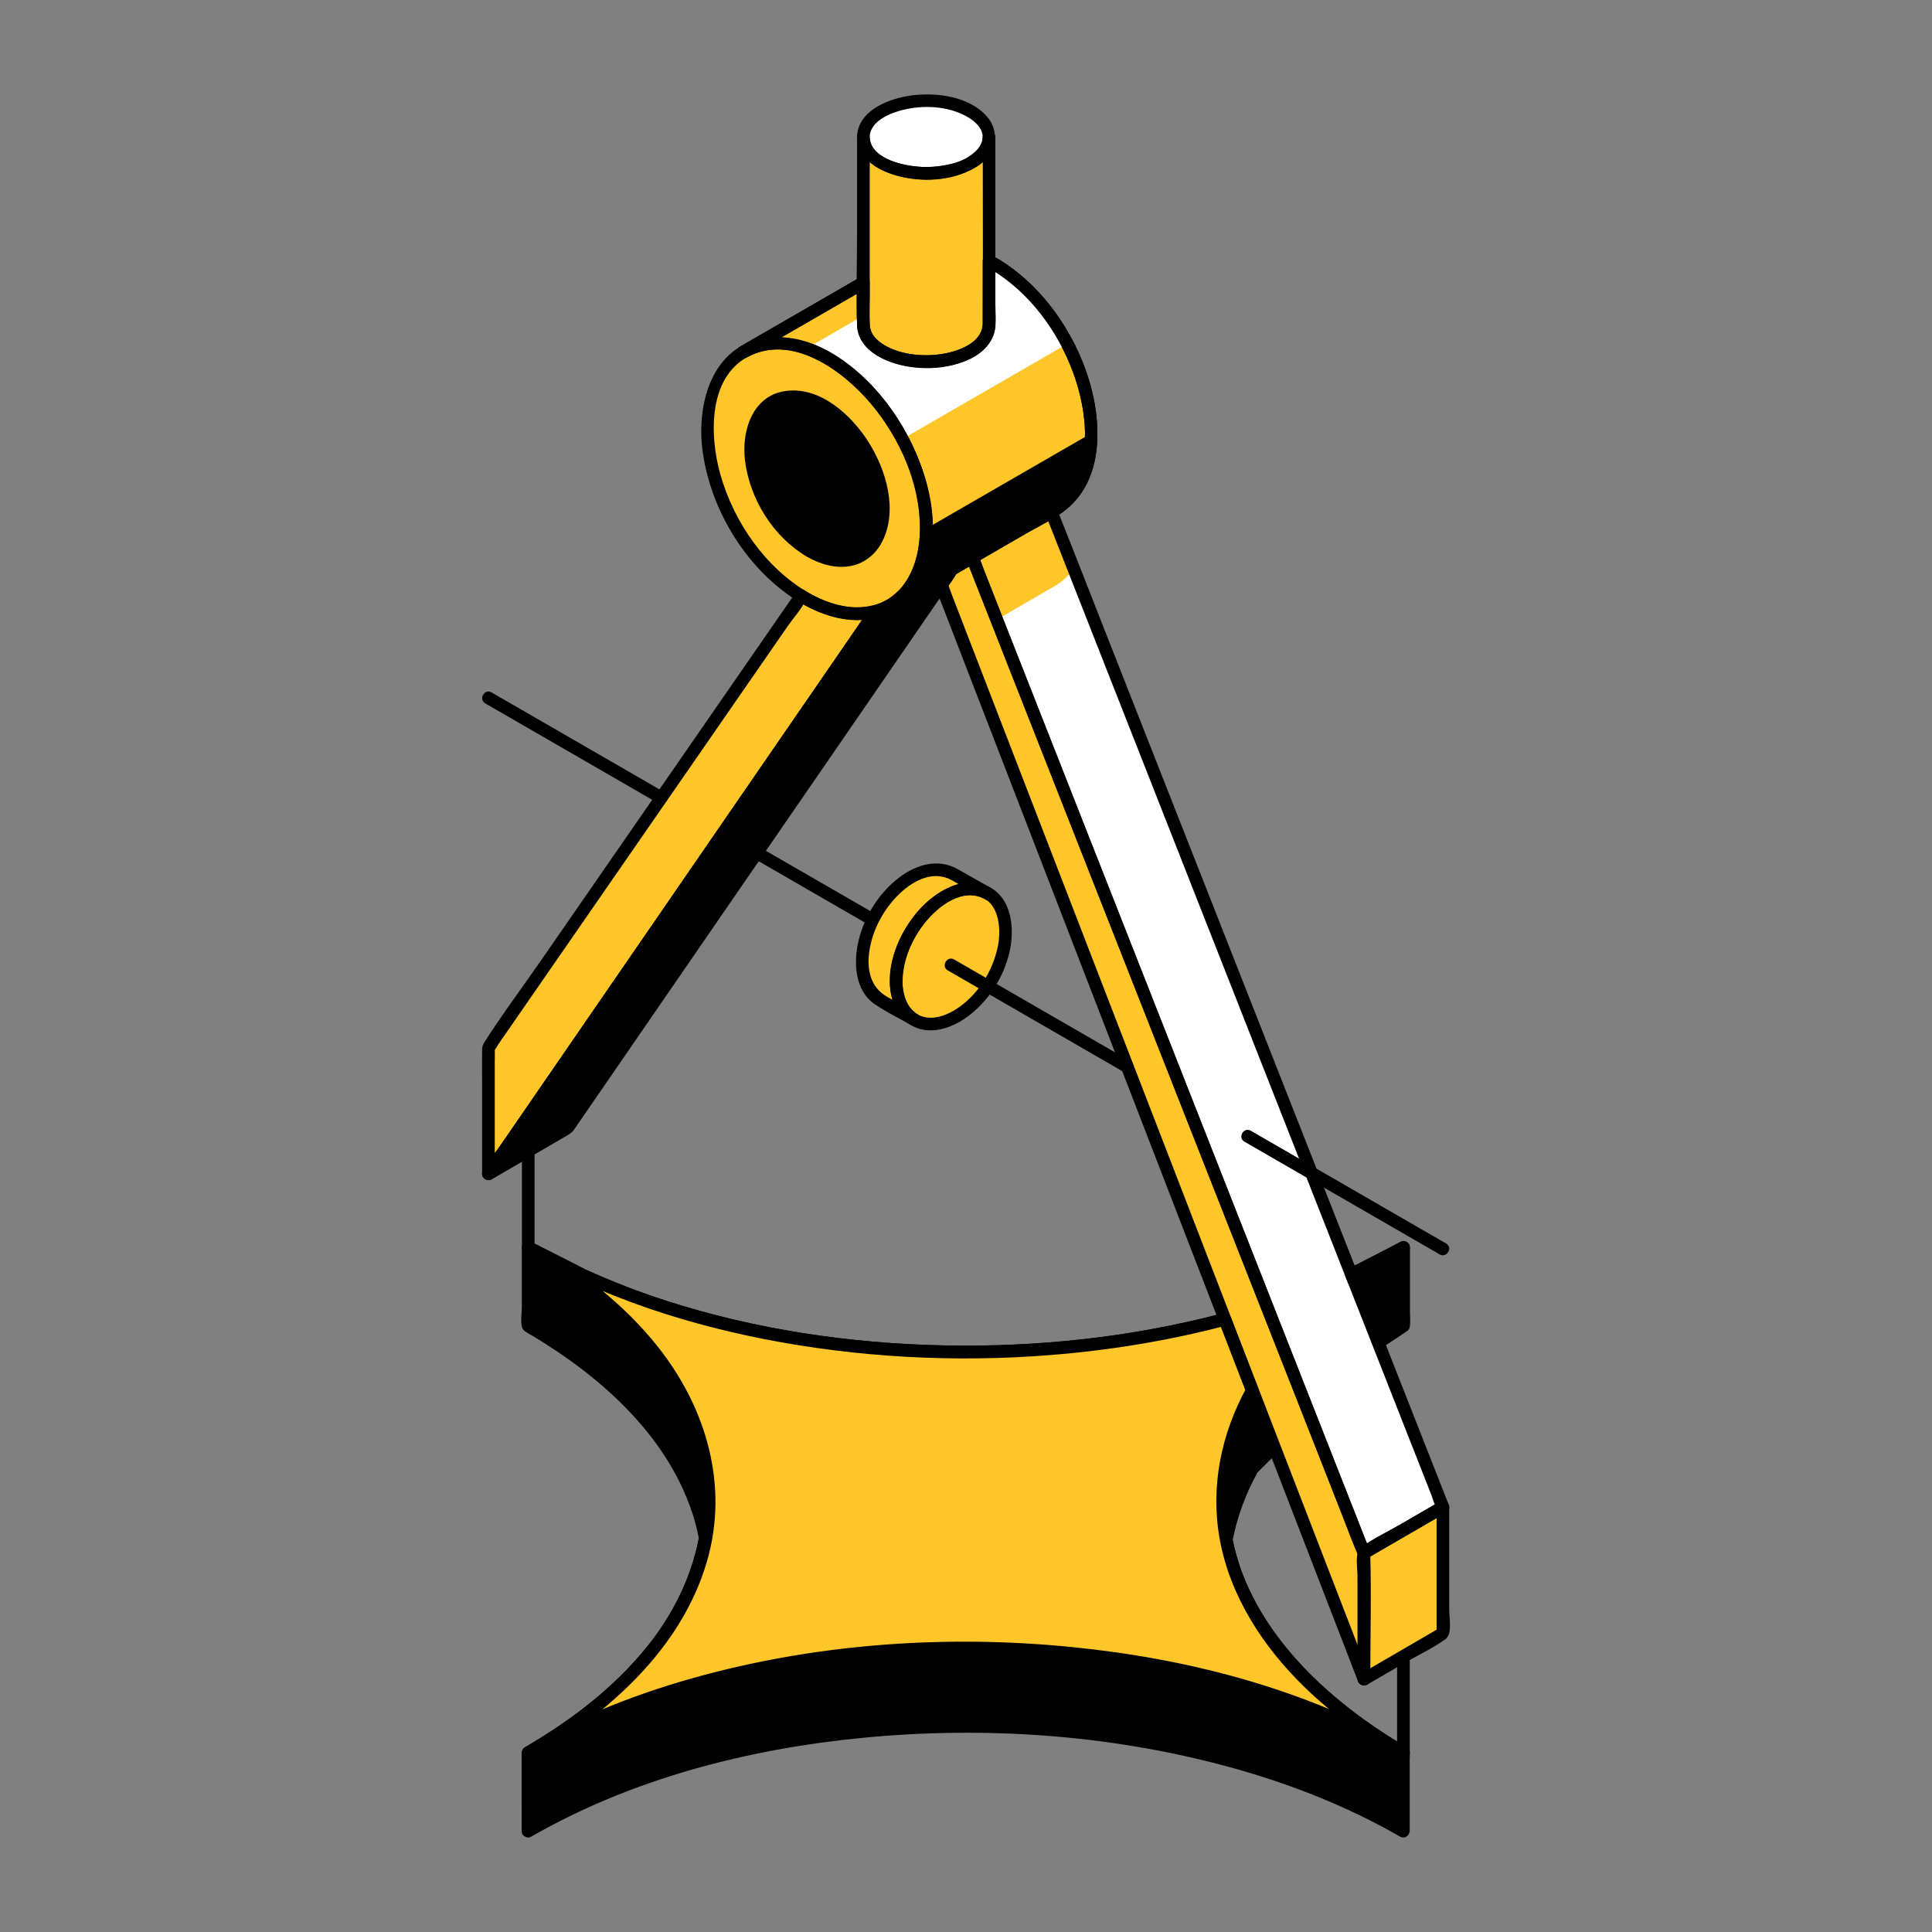 <?xml version="1.0" encoding="UTF-8"?>
<svg id="Layer_1" data-name="Layer 1" xmlns="http://www.w3.org/2000/svg" viewBox="0 0 500 500">
  <rect x="0" y="0" width="500" height="500" fill="#808080" stroke="none"/>
  <defs>
    <style>
      .cls-1 {
        fill: #fff;
      }

      .cls-2 {
        fill: #ffc629;
      }
    </style>
  </defs>
  <g>
    <path d="m364.77,453.02c-.02-.07-.05-.13-.08-.19-.06-.12-.15-.22-.25-.33-.05-.05-.11-.1-.17-.15-.07-.05-.11-.12-.19-.17-20.31-11.79-40.36-30.3-45.05-53.66,1.19-6.09,3.39-11.96,6.38-17.4.06-.06.14-.11.18-.19,1.6-1.59,3.2-3.19,4.8-4.78l-14.01-36.26c-23.57,6.21-48.02,8.81-72.37,8.29-24.19-.52-48.43-4.1-71.49-11.51-7.14-2.3-14.13-5.03-20.95-8.14-4.46-2.28-8.91-4.57-13.38-6.8-.22-.11-.45-.23-.67-.34-.56-.32-1.08-.26-1.51-.02-.09.04-.17.09-.25.14-.04.03-.08.07-.12.11-.25.21-.42.49-.5.84-.01.05-.03.1-.04.15,0,.06-.05.11-.05.18v15.41c0,1.55-.39,3.71.04,5.25,0,.02,0,.04.01.06,0,0,0,.02,0,.03,0,.01.02.02.02.04.06.25.22.47.43.67.02.02.04.04.06.06.08.07.13.15.23.21.05.03.1.06.14.09.53.39,1.14.72,1.66.99,18.39,11.01,35.92,26.69,42.11,47.85.45,1.53.79,3.06,1.1,4.6-1.96,10.15-6.7,19.8-13.41,28.1-8.65,10.71-19.75,19.15-31.61,26.03-.27.16-.45.36-.58.58-.01.03-.02.05-.03.08-.1.19-.15.38-.16.58,0,.06-.05.11-.05.17v20.32c0,.76.43,1.23.97,1.45.43.23.94.28,1.49-.03,26.14-15.03,56.22-22.75,86.08-25.61,31.05-2.98,62.86-.86,93.05,7.17,15.94,4.24,31.45,10.21,45.77,18.44.28.16.56.21.82.21.02,0,.04,0,.06,0,.22-.01.42-.07.61-.17.1-.04.17-.09.26-.15.05-.04.09-.08.13-.13.24-.21.4-.48.48-.82.02-.06.04-.11.05-.17,0-.06.05-.11.05-.18v-20.32c0-.07-.03-.12-.04-.18,0-.14-.04-.27-.08-.4Z"/>
    <rect x="334.12" y="339.75" height="28.48"/>
    <path d="m357.3,349.02c2.2-1.42,4.39-2.86,6.55-4.34.01,0,.02-.02.03-.03.07-.04.14-.09.21-.13.27-.16.45-.36.58-.58.01-.02.02-.05.03-.07.1-.19.15-.38.16-.59,0-.06.04-.11.04-.17v-.33c.14-.96,0-2.04,0-2.95v-17.03s-.01-.05-.02-.08c0-.06-.02-.11-.03-.17-.03-.21-.08-.4-.17-.56-.02-.03-.04-.05-.06-.08-.12-.18-.27-.32-.44-.42-.08-.06-.16-.1-.25-.14,0,0-.01,0-.02,0-.17-.09-.36-.14-.57-.15-.03,0-.06-.01-.1-.01-.26,0-.53.05-.81.21-4.44,2.28-8.88,4.56-13.31,6.85l8.18,20.79Z"/>
  </g>
  <g>
    <path class="cls-2" d="m257.23,68.26c-.43-.25-.85-.44-1.28-.67v16.59c0,5.18-7.28,9.39-16.26,9.39s-16.26-4.2-16.26-9.39v-11.02l-31.14,17.98v.02c5.89-3.46,13.93-3.07,22.29,1.83,14.86,8.71,26.07,28.93,25.05,45.89-.47,7.77-3.4,13.58-7.92,16.88l41.47-24c5.16-3.11,8.59-9.19,9.1-17.61,1.02-16.96-10.19-37.18-25.05-45.89Z"/>
    <path d="m258.06,66.85c-.42-.23-.85-.46-1.28-.67-1.09-.55-2.46.12-2.46,1.41v14.92c0,1.14.1,2.28-.37,3.35-1.1,2.52-4.03,4.02-6.48,4.85-3.34,1.14-6.97,1.45-10.47,1.09-4.35-.44-11.78-2.46-11.92-7.92-.09-3.57,0-7.15,0-10.72,0-1.25-1.39-2.03-2.46-1.41-9.06,5.23-18.11,10.46-27.17,15.69-1.32.76-2.65,1.53-3.97,2.29-.77.45-1.02,1.47-.59,2.24v.02c.45.78,1.49,1.02,2.25.59,11.57-6.54,25,3.25,32.3,11.93,7.41,8.82,12.62,20.52,12.63,32.17,0,6.46-1.77,13.59-7.17,17.67-1.63,1.23-.22,3.91,1.65,2.83,10.77-6.23,21.53-12.47,32.3-18.7,4.02-2.33,8.82-4.42,12.23-7.64,8.57-8.08,7.94-21.99,4.79-32.36-3.87-12.73-12.28-24.76-23.81-31.63-1.81-1.08-3.46,1.75-1.65,2.83,9.96,5.93,17.41,16.04,21.36,26.85,3.59,9.82,5.46,24.03-3,32-3.12,2.94-7.61,4.84-11.27,6.96-6.55,3.79-13.1,7.58-19.64,11.37-4.32,2.5-8.64,5-12.96,7.5.55.94,1.1,1.88,1.65,2.83,10.83-8.18,10.07-24.07,6.12-35.66-4.2-12.32-12.7-24.22-24.3-30.52-7.05-3.82-15.62-5.35-22.89-1.24l2.24.59v-.02c-.21.75-.4,1.49-.6,2.24,9.06-5.23,18.11-10.46,27.17-15.69,1.32-.76,2.65-1.53,3.97-2.29-.82-.47-1.64-.94-2.46-1.41,0,3.59-.09,7.2,0,10.79.15,5.87,5.88,9.14,10.98,10.42,6.79,1.71,15.36,1.1,21.04-3.37,2.18-1.72,3.65-4.01,3.77-6.82.05-1.27,0-2.56,0-3.83v-12.77c-.82.47-1.64.94-2.46,1.41.43.21.86.44,1.28.67,1.85,1,3.51-1.83,1.65-2.83Z"/>
  </g>
  <path class="cls-2" d="m350.31,331.28c3.98-2.93,8.26-5.77,12.94-8.47-4.33,2.5-8.86,4.81-13.54,6.96l.6,1.51Z"/>
  <rect x="135.07" y="453.6" width="3.27" height="14.23"/>
  <path class="cls-2" d="m324.08,359.81l-7.1-18.38c-59.17,15.72-131.53,9.52-180.28-18.63,62.56,36.12,62.56,94.68,0,130.8,62.56-36.12,163.99-36.12,226.55,0-43.95-25.38-56.98-61.82-39.17-93.79Z"/>
  <ellipse class="cls-1" cx="239.7" cy="35.48" rx="16.26" ry="9.39"/>
  <path class="cls-2" d="m239.7,44.87c-8.98,0-16.26-4.2-16.26-9.39h0v48.7c0,5.18,7.28,9.39,16.26,9.39s16.26-4.2,16.26-9.39v-48.7c0,5.18-7.28,9.39-16.26,9.39Z"/>
  <path class="cls-2" d="m208.38,154.82c-16.26-9.39-27.43-31.53-24.99-48.65,2.33-16.33,16.27-21.91,31.19-13.17,14.86,8.71,26.07,28.93,25.05,45.89-1.07,17.78-15.05,25.28-31.25,15.93Z"/>
  <path class="cls-2" d="m247.6,263c8.13-4.69,13.72-15.76,12.5-24.32-1.16-8.16-8.14-10.96-15.59-6.59-7.43,4.35-13.04,14.46-12.53,22.94.53,8.89,7.53,12.64,15.62,7.97Z"/>
  <path d="m209.56,142.62c-9.85-5.69-16.62-19.1-15.14-29.47,1.41-9.89,9.86-13.27,18.89-7.98,9,5.27,15.79,17.52,15.17,27.8-.65,10.77-9.12,15.31-18.93,9.65Z"/>
  <path class="cls-2" d="m208.38,154.82c-.35-.2-.69-.45-1.04-.66l-80.93,116.94v32.7l100.22-145.62c-5.2,1.46-11.53.53-18.26-3.36Z"/>
  <polygon class="cls-1" points="272.06 132.41 251.6 144.25 352.97 401.89 373.43 390.03 272.06 132.41"/>
  <path class="cls-2" d="m272.06,132.41l-20.47,11.85,6.34,16.12,15.24-8.82c1.8-1.09,3.38-2.55,4.71-4.34l-5.82-14.8Z"/>
  <polygon class="cls-2" points="251.6 144.26 242.78 149.36 342.7 408.01 352.97 434.59 352.97 401.89 251.6 144.26"/>
  <polygon class="cls-2" points="373.43 390.03 373.43 422.71 352.97 434.59 352.97 401.89 373.43 390.03"/>
  <path d="m231.72,155.76c.6-.44,1.18-.94,1.72-1.47-1.92,1.86-4.22,3.16-6.8,3.88l-100.22,145.62,20.46-11.9,99.55-144.65-14.72,8.52Z"/>
  <line class="cls-2" x1="322.88" y1="294.05" x2="373.43" y2="323.24"/>
  <line class="cls-2" x1="246.1" y1="249.73" x2="291.73" y2="276.07"/>
  <line class="cls-2" x1="191.26" y1="218.06" x2="225.77" y2="237.99"/>
  <line class="cls-2" x1="126.42" y1="180.63" x2="171.15" y2="206.45"/>
  <path class="cls-2" d="m231.98,255.04c-.51-8.48,5.1-18.59,12.52-22.94,4.29-2.52,8.39-2.59,11.34-.7-.06-.04-.12-.1-.18-.14v-.02s-.2-.12-.2-.12c-.07-.04-.14-.08-.21-.12l-9.26-5.24c-2.84-1.33-6.43-.96-10.28,1.29-7.43,4.35-13.03,14.46-12.52,22.94.25,4.21,1.89,7.22,4.47,8.78l8.81,5.04c-2.55-1.57-4.24-4.59-4.49-8.77Z"/>
  <path class="cls-1" d="m257.23,68.26c-.43-.25-.85-.44-1.28-.67v16.59c0,5.18-7.28,9.39-16.26,9.39s-16.26-4.2-16.26-9.39v-2.49l-14.81,8.55c1.95.67,3.94,1.57,5.95,2.75,7.68,4.5,14.36,12.07,18.9,20.68l42.69-24.66c-4.55-8.64-11.25-16.25-18.94-20.76Z"/>
  <path d="m282.28,114.15c.04-.64.03-1.29.03-1.94l-42.65,24.62c0,.69,0,1.38-.03,2.05-.47,7.77-3.4,13.58-7.92,16.88l41.47-24c5.16-3.11,8.59-9.19,9.1-17.61Z"/>
  <path d="m351.14,332.69c4.16-3.06,8.48-5.89,12.94-8.47,1.82-1.05.18-3.88-1.65-2.83-4.4,2.53-8.93,4.84-13.54,6.96-.59.27-1,1.23-.75,1.85.2.5.4,1.01.6,1.51.32.82,1.1,1.39,2.01,1.14.78-.22,1.47-1.19,1.14-2.01-.2-.5-.4-1.01-.6-1.51l-.75,1.85c4.61-2.13,9.14-4.43,13.54-6.96-.55-.94-1.1-1.88-1.65-2.83-4.47,2.59-8.79,5.42-12.94,8.47-.71.52-1.07,1.42-.59,2.24.41.7,1.52,1.11,2.24.59Z"/>
  <path d="m325.66,359.38c-2.37-6.13-4.73-12.25-7.1-18.38-.32-.83-1.09-1.39-2.01-1.14-23.61,6.24-48.13,8.85-72.53,8.33-24.19-.52-48.43-4.1-71.49-11.51-12.15-3.91-23.93-8.92-35-15.28-1.83-1.05-3.47,1.77-1.65,2.83,19.04,11.05,37.52,27.08,43.92,48.93,5.5,18.79-.24,38.07-12.31,53.02-8.65,10.71-19.75,19.15-31.61,26.03-1.82,1.06-.18,3.88,1.65,2.83,26.14-15.03,56.22-22.75,86.08-25.61s62.86-.86,93.05,7.17c15.94,4.24,31.45,10.21,45.77,18.44,1.83,1.05,3.47-1.77,1.65-2.83-24.95-14.49-49.52-39.11-45.68-70.41.91-7.44,3.48-14.59,7.1-21.14,1.02-1.84-1.81-3.5-2.83-1.65-6.64,12.04-9.47,25.75-7,39.36,2.67,14.74,11.2,27.77,21.78,38.1,7.45,7.27,15.99,13.36,24.98,18.57.55-.94,1.1-1.88,1.65-2.83-26.48-15.23-56.87-23.03-87.12-26-31.62-3.1-64.09-.92-94.82,7.3-16.1,4.31-31.8,10.38-46.27,18.7.55.94,1.1,1.88,1.65,2.83,19.79-11.49,38.78-28.2,45.42-50.88,5.77-19.69-.16-39.81-12.65-55.58-8.87-11.2-20.47-20.03-32.77-27.17-.55.94-1.1,1.88-1.65,2.83,20.39,11.72,43.16,19.01,66.24,23.13,24.5,4.37,49.65,5.3,74.42,2.91,13.79-1.33,27.48-3.7,40.88-7.24-.67-.38-1.34-.76-2.01-1.14,2.37,6.13,4.73,12.25,7.1,18.38.75,1.94,3.92,1.1,3.15-.87Z"/>
  <path d="m225.07,35.48c.13-4.51,6.12-6.56,9.72-7.29,5.26-1.06,11.51-.54,16.11,2.39,1.53.97,3.14,2.47,3.39,4.37.22,1.73-.76,3.24-1.99,4.36-3.92,3.61-10.29,4.28-15.36,3.78-4.06-.4-11.73-2.4-11.88-7.62-.06-2.1-3.33-2.11-3.27,0,.17,5.97,6.51,9.2,11.62,10.34,6.49,1.44,14.46.86,19.97-3.19,4.35-3.2,5.66-8.62,1.76-12.78-4.59-4.89-12.69-5.95-18.99-5.17-5.83.72-14.15,3.76-14.36,10.8-.06,2.11,3.21,2.1,3.27,0Z"/>
  <path d="m239.7,43.23c-4.59-.05-14.4-1.53-14.62-7.75-.08-2.1-3.27-2.11-3.27,0v23.74c0,8.28-.27,16.61,0,24.89.23,7.14,8.58,10.2,14.54,10.89,6.8.79,17.74-.67,20.7-8.08.97-2.43.55-5.57.55-8.13v-43.32c0-2.11-3.2-2.1-3.27,0-.22,6.22-10.04,7.7-14.62,7.75-2.1.03-2.11,3.3,0,3.27,6.64-.08,17.59-2.64,17.9-11.02h-3.27c0,15.99.08,31.98,0,47.97-.03,5.53-6.68,7.69-11.27,8.28-4.42.57-9.33.11-13.33-1.95-2.26-1.16-4.49-2.93-4.65-5.65-.15-2.53,0-5.11,0-7.65v-41.02h-3.27c.3,8.38,11.25,10.94,17.9,11.02,2.11.03,2.11-3.25,0-3.27Z"/>
  <path d="m209.21,153.41c-11.22-6.58-19.31-18.32-22.81-30.73-2.85-10.13-3.23-25.89,8.28-30.9,11.73-5.11,24.6,5.08,31.51,13.67,7.98,9.94,13.82,24.1,11.38,37.01-1.08,5.71-4.1,11.29-9.69,13.62-6.2,2.59-13.11.48-18.67-2.67-1.83-1.04-3.49,1.79-1.65,2.83,5.63,3.19,12.22,5.24,18.69,3.78,5.57-1.26,10.06-5.26,12.45-10.38,6.11-13.11,1.12-29.48-6.24-41.01-7.08-11.09-19.96-23.12-34.24-21.16-13.92,1.9-17.99,16.97-16.42,29.01,2.07,15.89,11.86,31.61,25.76,39.77,1.82,1.07,3.47-1.76,1.65-2.83Z"/>
  <path d="m248.42,264.41c6.41-3.8,11.07-10.62,12.79-17.82,1.51-6.31.7-14.9-6.28-17.54s-14.38,2.87-18.44,8.13c-4.49,5.81-7.64,14.08-5.59,21.43.94,3.37,3.16,6.25,6.5,7.47,3.7,1.35,7.72.19,11.02-1.66,1.84-1.03.19-3.86-1.65-2.83-2.36,1.33-5.16,2.3-7.87,1.53-2.27-.64-3.84-2.47-4.61-4.64-2.1-5.9.4-12.86,3.7-17.82,3-4.5,8.64-9.92,14.59-8.89,5.85,1.02,6.62,8.14,5.71,12.91-1.31,6.8-5.51,13.35-11.51,16.91-1.81,1.07-.17,3.9,1.65,2.83Z"/>
  <path d="m210.39,141.21c-6.56-3.88-11.31-10.67-13.43-17.92-1.71-5.84-2.2-15.25,4.5-18.24,6.78-3.02,14.31,3.03,18.31,7.97,4.71,5.82,8.14,14.03,6.91,21.62-.55,3.37-2.25,6.76-5.54,8.15-3.57,1.5-7.55.21-10.74-1.58-1.84-1.03-3.49,1.79-1.65,2.83,3.56,2,7.65,3.26,11.74,2.37,3.42-.74,6.27-3.15,7.83-6.24,4.1-8.12,1.05-18.49-3.52-25.73-4.41-6.97-12.42-14.42-21.36-13.27-8.73,1.13-11.58,10.4-10.63,18.03,1.23,9.95,7.27,19.7,15.95,24.83,1.82,1.07,3.46-1.75,1.65-2.83Z"/>
  <path d="m258.06,66.85c-.42-.23-.85-.46-1.28-.67-1.09-.55-2.46.12-2.46,1.41v14.92c0,1.14.1,2.28-.37,3.35-1.1,2.52-4.03,4.02-6.48,4.85-3.34,1.14-6.97,1.45-10.47,1.09-4.35-.44-11.78-2.46-11.92-7.92-.09-3.57,0-7.15,0-10.72,0-1.25-1.39-2.03-2.46-1.41-9.06,5.23-18.11,10.46-27.17,15.69-1.32.76-2.65,1.53-3.97,2.29-.77.45-1.02,1.47-.59,2.24v.02c.45.78,1.49,1.02,2.25.59,11.57-6.54,25,3.25,32.3,11.93,7.41,8.82,12.62,20.52,12.63,32.17,0,6.46-1.77,13.59-7.17,17.67-1.63,1.23-.22,3.91,1.65,2.83,10.77-6.23,21.53-12.47,32.3-18.7,4.02-2.33,8.82-4.42,12.23-7.64,8.57-8.08,7.94-21.99,4.79-32.36-3.87-12.73-12.28-24.76-23.81-31.63-1.81-1.08-3.46,1.75-1.65,2.83,9.96,5.93,17.41,16.04,21.36,26.85,3.59,9.82,5.46,24.03-3,32-3.12,2.94-7.61,4.84-11.27,6.96-6.55,3.79-13.1,7.58-19.64,11.37-4.32,2.5-8.64,5-12.96,7.5.55.94,1.1,1.88,1.65,2.83,10.83-8.18,10.07-24.07,6.12-35.66-4.2-12.32-12.7-24.22-24.3-30.52-7.05-3.82-15.62-5.35-22.89-1.24l2.24.59v-.02c-.21.75-.4,1.49-.6,2.24,9.06-5.23,18.11-10.46,27.17-15.69,1.32-.76,2.65-1.53,3.97-2.29-.82-.47-1.64-.94-2.46-1.41,0,3.59-.09,7.2,0,10.79.15,5.87,5.88,9.14,10.98,10.42,6.79,1.71,15.36,1.1,21.04-3.37,2.18-1.72,3.65-4.01,3.77-6.82.05-1.27,0-2.56,0-3.83v-12.77c-.82.47-1.64.94-2.46,1.41.43.21.86.44,1.28.67,1.85,1,3.51-1.83,1.65-2.83Z"/>
  <path d="m209.21,153.4c-.35-.22-.69-.44-1.04-.66-.78-.51-1.75-.11-2.24.59-3.96,5.72-7.91,11.43-11.87,17.15-8.8,12.71-17.59,25.42-26.39,38.13-9.14,13.2-18.27,26.4-27.41,39.6-4.97,7.18-10.26,14.23-14.95,21.6-.4.63-.52,1.16-.54,1.92-.05,2.79,0,5.59,0,8.38v23.67c0,1.71,2.16,2.11,3.05.83,3.34-4.85,6.67-9.7,10.01-14.55,7.97-11.58,15.94-23.17,23.92-34.75,9.64-14,19.28-28.01,28.91-42.01,8.34-12.11,16.67-24.22,25.01-36.33,2.76-4.01,5.52-8.02,8.28-12.03,1.29-1.87,2.8-3.71,3.91-5.69.05-.09.12-.18.18-.26.84-1.22-.54-2.75-1.85-2.4-5.9,1.56-11.83-.28-17-3.2-1.84-1.03-3.49,1.79-1.65,2.83,5.94,3.35,12.76,5.31,19.52,3.53-.62-.8-1.23-1.6-1.85-2.4-3.34,4.85-6.67,9.7-10.01,14.55-7.97,11.58-15.94,23.17-23.92,34.75-9.64,14-19.28,28.01-28.91,42.01-8.34,12.11-16.67,24.22-25.01,36.33-2.76,4.01-5.52,8.02-8.28,12.03-1.23,1.78-3.03,3.7-3.91,5.69-.04.09-.12.18-.18.26,1.02.28,2.03.55,3.05.83v-28.76c0-1.07.06-2.16,0-3.23-.07-1.28.1.05-.19.07.25-.02,1.03-1.48,1.16-1.68.89-1.29,1.78-2.58,2.68-3.87,2.95-4.27,5.91-8.54,8.86-12.81,8.9-12.85,17.79-25.71,26.69-38.56,9.03-13.04,18.05-26.08,27.08-39.13,3.18-4.6,6.37-9.2,9.55-13.8,1.48-2.14,3.56-4.38,4.67-6.75.05-.11.14-.21.21-.3l-2.24.59c.34.23.69.45,1.04.66,1.79,1.12,3.43-1.71,1.65-2.83Z"/>
  <path d="m271.24,131c-6.82,3.95-13.64,7.9-20.47,11.85-.57.33-1.01,1.19-.75,1.85,3.38,8.59,6.76,17.19,10.14,25.78,8.06,20.5,16.13,40.99,24.19,61.49,9.75,24.77,19.49,49.55,29.24,74.32,8.43,21.42,16.86,42.84,25.29,64.26,4.11,10.45,8.17,20.93,12.34,31.36.06.14.11.28.17.42.38.97,1.41,1.55,2.4.98,6.82-3.95,13.64-7.91,20.46-11.86.57-.33,1.01-1.19.75-1.85-3.38-8.59-6.76-17.19-10.14-25.78-8.06-20.5-16.13-40.99-24.19-61.49-9.75-24.77-19.49-49.54-29.24-74.31-8.43-21.42-16.86-42.84-25.28-64.26-4.11-10.45-8.17-20.93-12.34-31.36-.06-.14-.11-.28-.17-.42-.76-1.94-3.93-1.09-3.15.87,3.38,8.59,6.76,17.19,10.14,25.78,8.06,20.5,16.13,40.99,24.19,61.49,9.75,24.77,19.49,49.54,29.24,74.31,8.43,21.42,16.86,42.84,25.28,64.26,2.8,7.12,5.61,14.25,8.41,21.37.85,2.17,1.71,4.34,2.56,6.51.44,1.11.76,2.45,1.37,3.48.07.13.11.29.17.42l.75-1.85c-6.82,3.95-13.64,7.91-20.46,11.86l2.4.98c-3.38-8.59-6.76-17.19-10.14-25.78-8.06-20.5-16.13-40.99-24.19-61.49-9.75-24.77-19.49-49.55-29.24-74.32-8.43-21.42-16.86-42.84-25.29-64.26-2.8-7.12-5.61-14.25-8.41-21.37-.85-2.17-1.71-4.34-2.56-6.51-.44-1.11-.76-2.45-1.37-3.48-.07-.13-.11-.29-.17-.42l-.75,1.85c6.82-3.95,13.64-7.9,20.47-11.85,1.82-1.05.18-3.88-1.65-2.83Z"/>
  <path d="m250.77,142.84c-2.94,1.7-5.88,3.4-8.82,5.1-.57.33-1.01,1.18-.75,1.85,1.08,2.78,2.15,5.57,3.23,8.35,2.89,7.49,5.79,14.98,8.68,22.47,4.21,10.9,8.42,21.81,12.64,32.71,5.03,13.03,10.06,26.05,15.1,39.08,5.35,13.86,10.71,27.71,16.06,41.57,5.18,13.4,10.35,26.79,15.53,40.19,4.5,11.65,9,23.29,13.5,34.94,3.32,8.6,6.65,17.21,9.97,25.81,1.65,4.27,3.3,8.54,4.95,12.81,2.96,7.65,5.91,15.3,8.87,22.95.56,1.46,1.13,2.91,1.69,4.37.63,1.64,3.21,1.53,3.21-.43,0-10.71.3-21.47,0-32.18-.03-.95-.3-1.58-.65-2.46l-2.21-5.63c-2.86-7.28-5.73-14.56-8.59-21.84-4.27-10.86-8.55-21.73-12.82-32.59-5.16-13.1-10.31-26.21-15.47-39.31-5.51-14-11.02-28-16.52-42-5.33-13.55-10.66-27.1-16-40.65-4.63-11.76-9.25-23.52-13.88-35.28-3.39-8.62-6.79-17.25-10.18-25.87-1.63-4.14-3.24-8.3-4.89-12.43-.07-.18-.14-.36-.21-.54-.76-1.94-3.93-1.09-3.15.87,1.12,2.85,2.24,5.7,3.37,8.55,3,7.61,5.99,15.23,8.99,22.84,4.37,11.11,8.74,22.22,13.11,33.32,5.18,13.17,10.36,26.34,15.55,39.51,5.51,14.01,11.03,28.03,16.54,42.04,5.29,13.46,10.59,26.91,15.88,40.37,4.53,11.51,9.06,23.02,13.59,34.53,3.28,8.33,6.55,16.66,9.83,24.98,1.46,3.71,2.71,7.61,4.42,11.22.28.58.07-.6.05.48-.05,2.31,0,4.63,0,6.94v25.11c1.07-.14,2.14-.29,3.21-.43-3.43-8.87-6.85-17.74-10.28-26.6-1.16-3-2.32-6-3.48-9.01-2.96-7.65-5.91-15.31-8.87-22.96-4.26-11.02-8.51-22.03-12.77-33.05-5.05-13.09-10.11-26.17-15.16-39.26-5.36-13.86-10.71-27.73-16.07-41.59-5.16-13.35-10.31-26.7-15.47-40.05-4.46-11.55-8.92-23.09-13.38-34.64-3.26-8.45-6.53-16.9-9.79-25.35-1.03-2.67-2.06-5.34-3.09-8.01-.53-1.36-.94-2.89-1.61-4.18-.09-.17-.14-.36-.21-.54-.25.62-.5,1.23-.75,1.85,2.94-1.7,5.88-3.4,8.82-5.1,1.82-1.05.18-3.88-1.65-2.83Z"/>
  <path d="m371.79,390.03v32.68l.81-1.41c-6.82,3.96-13.64,7.92-20.46,11.89l2.46,1.41v-32.7l-.81,1.41c6.82-3.95,13.64-7.91,20.46-11.86,1.82-1.06.18-3.88-1.65-2.83-3.12,1.81-6.23,3.61-9.35,5.42-3.59,2.08-7.57,3.93-10.95,6.35-1.8,1.29-.97,5.49-.97,7.4v26.8c0,1.24,1.39,2.04,2.46,1.41,3.12-1.81,6.23-3.62,9.35-5.43,3.59-2.09,7.57-3.94,10.95-6.36,1.8-1.29.97-5.49.97-7.4v-26.78c0-2.11-3.27-2.11-3.27,0Z"/>
  <path d="m232.54,157.18c.71-.55,1.39-1.11,2.05-1.72,1.54-1.44-.77-3.75-2.31-2.31-1.41,1.31-3,2.37-4.81,3.05-.89.33-1.63.42-2.25,1.17-.1.12-.17.25-.26.38-.53.75-1.04,1.51-1.56,2.27-2.21,3.21-4.42,6.43-6.63,9.64-7.9,11.48-15.81,22.97-23.71,34.45-9.81,14.25-19.62,28.5-29.43,42.76-8.62,12.52-17.23,25.04-25.85,37.56-2.84,4.13-5.69,8.26-8.53,12.39-1.33,1.93-2.93,3.85-4.06,5.9-.05.09-.12.18-.18.26-.96,1.39.89,3.02,2.24,2.24,6.28-3.65,12.56-7.31,18.85-10.96.95-.55,1.8-.98,2.44-1.88.6-.85,1.18-1.72,1.77-2.57,6.79-9.87,13.58-19.73,20.37-29.6,10.56-15.34,21.11-30.68,31.67-46.02,10-14.52,19.99-29.05,29.99-43.57,3.45-5.01,6.9-10.02,10.35-15.04,1.64-2.38,3.43-4.71,4.94-7.17.07-.11.15-.22.23-.33.96-1.39-.89-3.02-2.24-2.24-4.91,2.84-9.81,5.68-14.72,8.52-1.82,1.05-.18,3.88,1.65,2.83,4.91-2.84,9.81-5.68,14.72-8.52-.75-.75-1.49-1.49-2.24-2.24-4.17,6.06-8.34,12.12-12.51,18.18-9.58,13.92-19.16,27.84-28.74,41.75-10.69,15.54-21.39,31.08-32.08,46.61-7.53,10.94-15.06,21.88-22.59,32.83-.21.31-3.8,5.06-3.62,5.27-.37-.44,1.1-.72.25-.39-.52.2-1.02.59-1.49.87-1.7.99-3.41,1.98-5.11,2.97-3.79,2.21-7.58,4.41-11.38,6.62-.72.42-1.43.83-2.15,1.25.75.75,1.49,1.49,2.24,2.24,3.34-4.85,6.67-9.7,10.01-14.55,7.97-11.58,15.94-23.17,23.92-34.75,9.64-14,19.28-28.01,28.91-42.01,8.34-12.11,16.67-24.22,25.01-36.33,2.76-4.01,5.52-8.02,8.28-12.03,1.24-1.8,2.98-3.69,3.91-5.69.04-.09.12-.18.18-.26-.33.25-.65.5-.98.75,2.85-.86,5.34-2.27,7.52-4.3-.77-.77-1.54-1.54-2.31-2.31-.44.43-.9.83-1.39,1.21-1.64,1.27-.02,4.11,1.65,2.83Z"/>
  <path d="m138.34,322.8v-24.77c0-2.11-3.27-2.11-3.27,0v24.77c0,2.11,3.27,2.11,3.27,0h0Z"/>
  <path d="m364.84,454.54v-24.77c0-2.11-3.27-2.11-3.27,0v24.77c0,2.11,3.27,2.11,3.27,0h0Z"/>
  <path d="m322.05,295.46c14.79,8.54,29.58,17.08,44.36,25.61,2.06,1.19,4.13,2.38,6.19,3.57,1.83,1.05,3.48-1.77,1.65-2.83-14.79-8.54-29.58-17.08-44.36-25.61-2.06-1.19-4.13-2.38-6.19-3.57-1.83-1.05-3.48,1.77-1.65,2.83h0Z"/>
  <path d="m245.28,251.14c13.3,7.68,26.6,15.36,39.9,23.03,1.91,1.1,3.82,2.21,5.73,3.31,1.83,1.05,3.48-1.77,1.65-2.83-13.3-7.68-26.6-15.36-39.9-23.03-1.91-1.1-3.82-2.21-5.73-3.31-1.83-1.05-3.48,1.77-1.65,2.83h0Z"/>
  <path d="m190.43,219.47c10.06,5.81,20.13,11.62,30.19,17.43,1.44.83,2.88,1.66,4.32,2.5,1.83,1.05,3.48-1.77,1.65-2.83-10.06-5.81-20.13-11.62-30.19-17.43-1.44-.83-2.88-1.66-4.32-2.5-1.83-1.05-3.48,1.77-1.65,2.83h0Z"/>
  <path d="m125.59,182.04c13.05,7.53,26.1,15.07,39.14,22.6,1.86,1.08,3.73,2.15,5.59,3.23,1.83,1.05,3.48-1.77,1.65-2.83-13.05-7.53-26.1-15.07-39.14-22.6-1.86-1.08-3.73-2.15-5.59-3.23s-3.48,1.77-1.65,2.83h0Z"/>
  <path d="m233.61,255.04c-.26-5.79,2.05-11.58,5.61-16.08,3.48-4.4,10.06-9.55,15.79-6.15,1.55.92,3.48-1.4,1.98-2.57l-.18-.14.26,1.98v-.02c.44-.76.2-1.8-.58-2.24-2.86-1.62-5.72-3.24-8.59-4.86-5.11-2.89-10.7-1.27-15.19,2.14-5.15,3.92-8.94,9.89-10.48,16.17-1.39,5.65-1.1,13.07,4.21,16.66,2.91,1.97,6.14,3.54,9.19,5.28,1.84,1.05,3.41-1.68,1.65-2.83-2.5-1.63-3.46-4.5-3.68-7.36-.16-2.09-3.44-2.1-3.27,0,.32,4.08,1.77,7.88,5.31,10.18.55-.94,1.1-1.88,1.65-2.83-2.59-1.48-5.19-2.97-7.78-4.45-4.25-2.43-5.21-7.03-4.54-11.68.82-5.72,3.87-11.27,8.09-15.19,3.63-3.38,8.66-5.85,13.31-3.22,2.82,1.6,5.65,3.19,8.47,4.79l-.59-2.24v.02c-.33.56-.32,1.54.25,1.98l.18.14c.66-.86,1.32-1.71,1.98-2.57-6.72-3.99-14.51.58-19.04,5.8-4.55,5.24-7.61,12.23-7.29,19.25.1,2.1,3.37,2.11,3.27,0Z"/>
</svg>